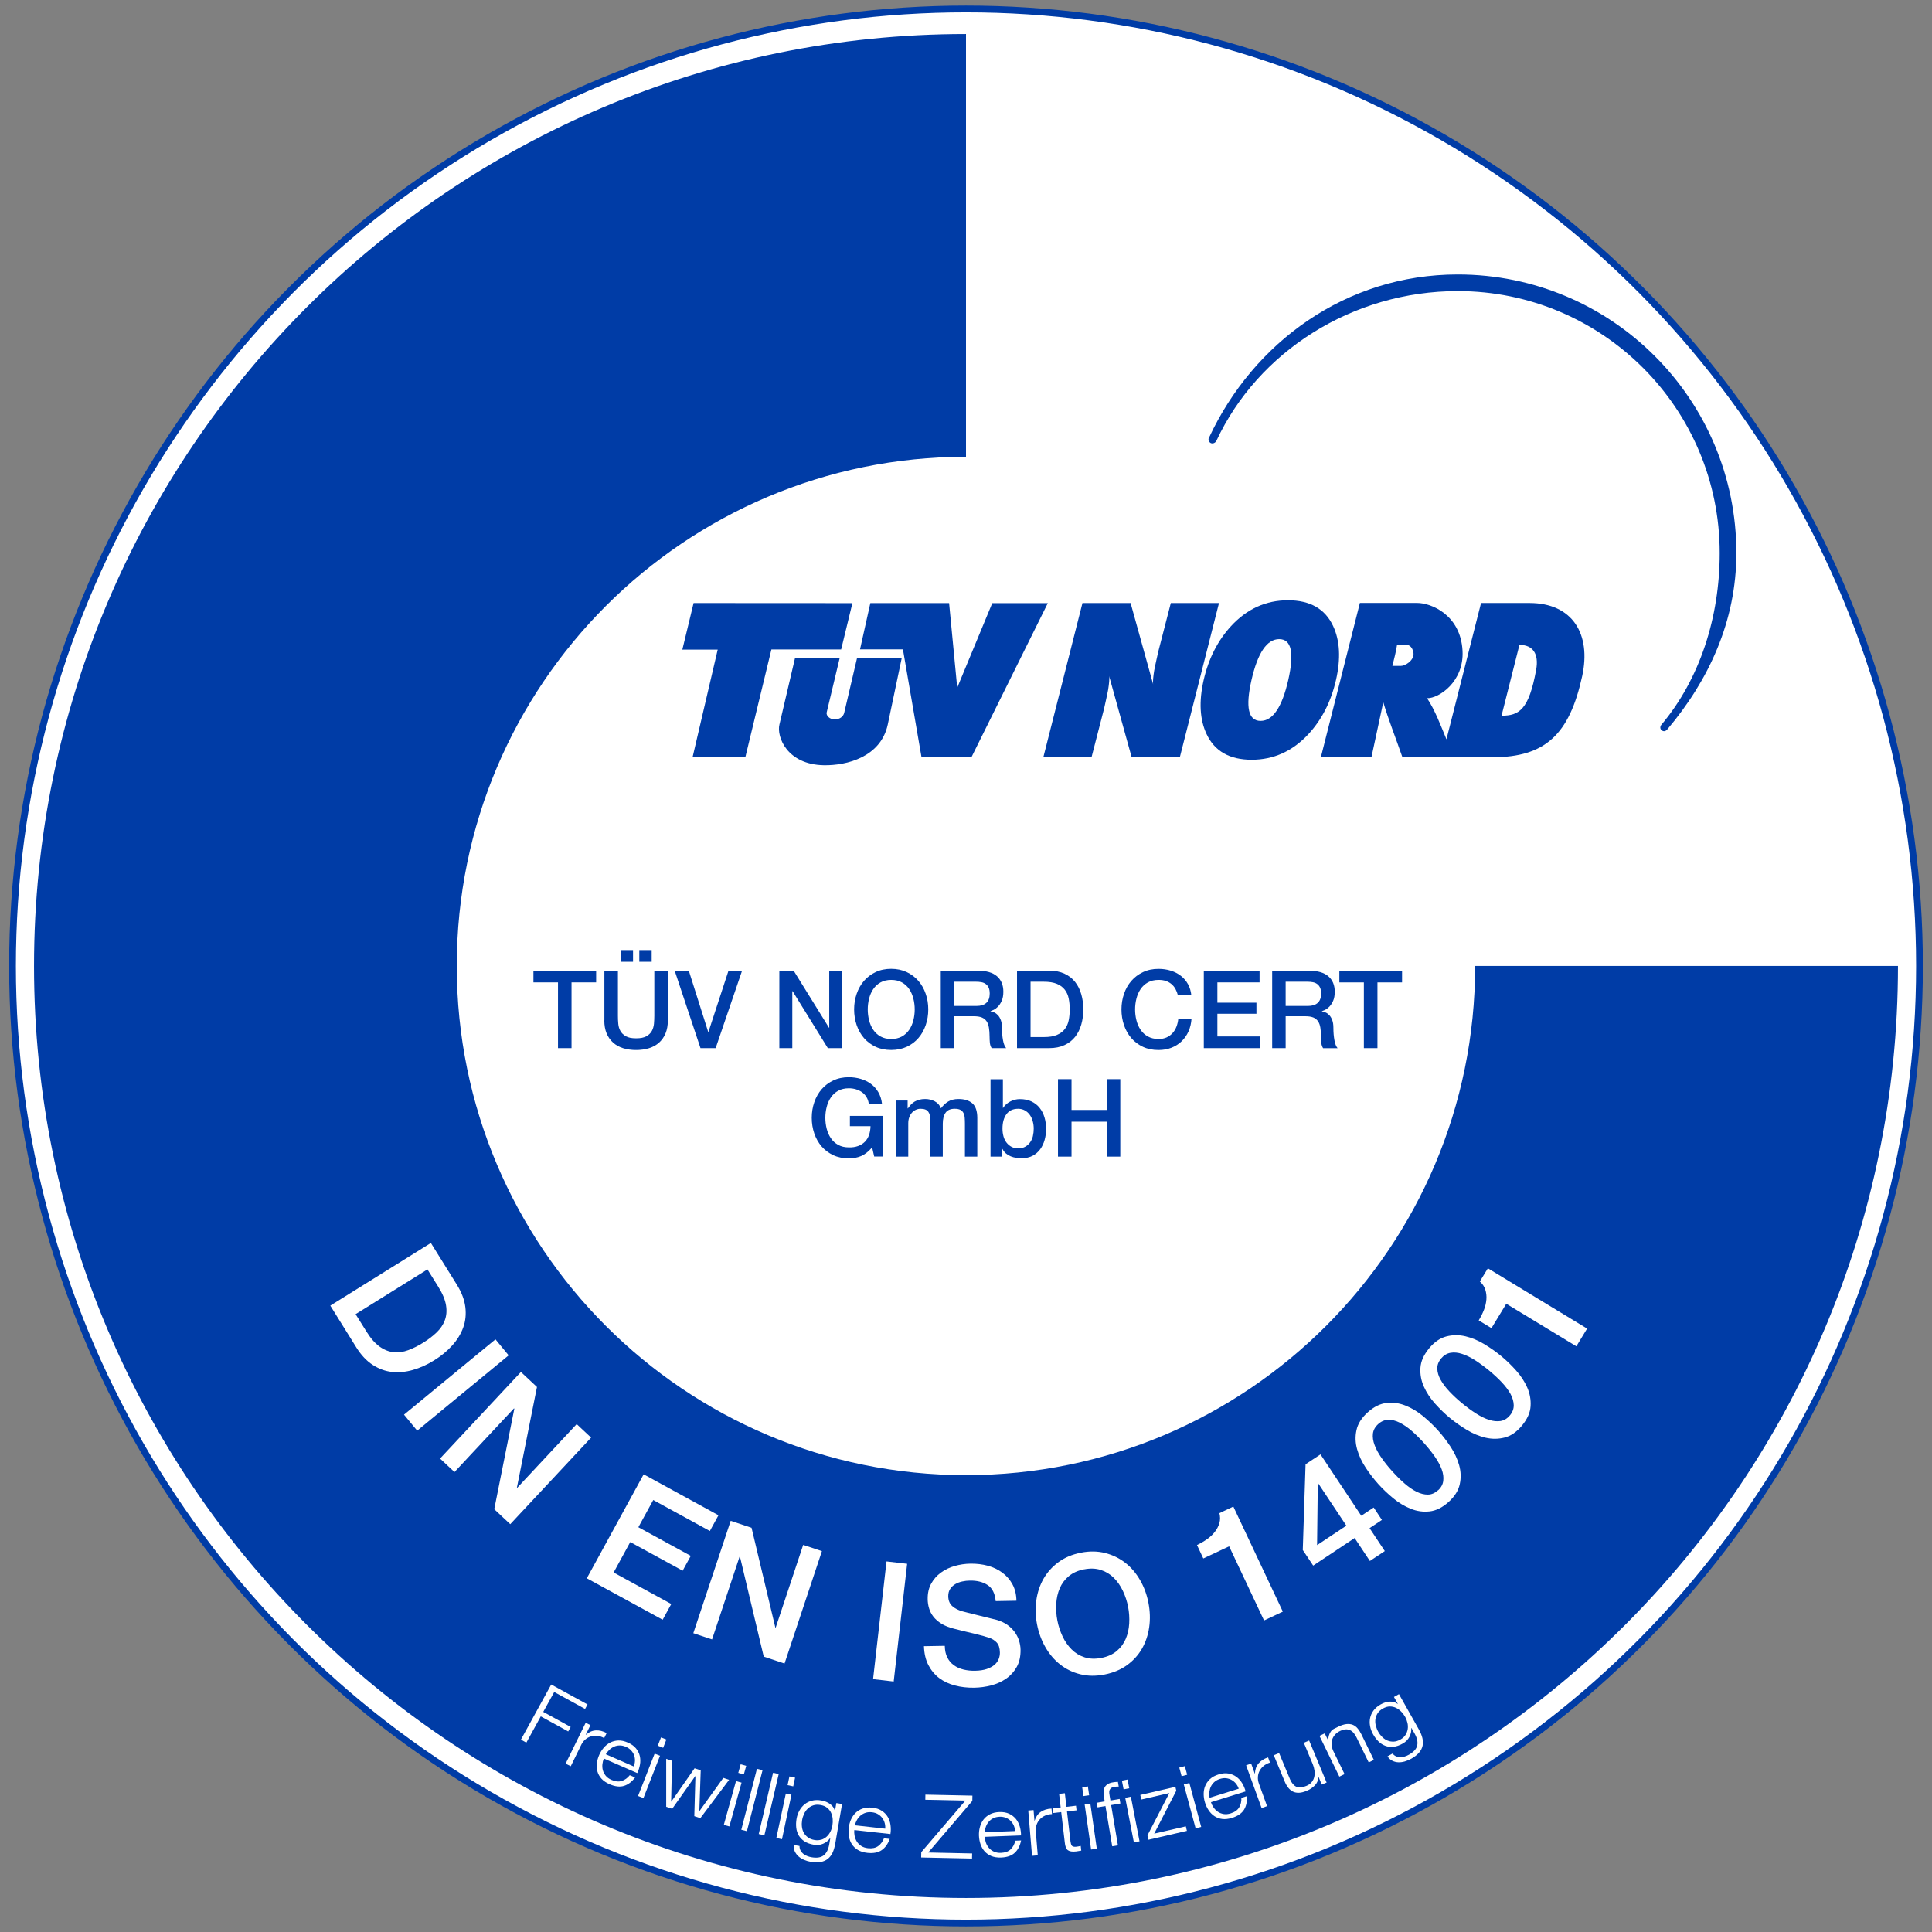 <?xml version="1.0" encoding="UTF-8"?><svg id="a" xmlns="http://www.w3.org/2000/svg" viewBox="0 0 431 431"><rect x="0" y="0" width="431" height="431" fill="#808080" stroke="none"/><ellipse cx="215.5" cy="215.5" rx="212.71" ry="213.5" style="fill:#fff; stroke:#003ca6; stroke-miterlimit:3.86; stroke-width:1.51px;"/><path d="m268.52,151.7c1.09-4.77,3.13-8.79,6.12-12.04,3.54-3.83,7.77-5.75,12.69-5.75s8.28,1.91,10.07,5.75c1.52,3.25,1.73,7.26.64,12.04-1.09,4.77-3.13,8.79-6.12,12.04-3.54,3.83-7.77,5.75-12.69,5.75s-8.28-1.91-10.07-5.75c-1.52-3.25-1.73-7.26-.64-12.04m10.67,0c-1.38,6.08-.71,9.12,2.02,9.12s4.79-3.04,6.18-9.12c1.38-6.08.71-9.12-2.02-9.12s-4.79,3.04-6.18,9.12" style="fill:#003ca6; stroke-width:0px;"/><path d="m252.22,134.53l5.04,18.16c-.13-.57.03-1.89.22-3.08.12-.75.92-4.27.92-4.27l2.79-10.81h10.75l-8.74,34.41h-10.74l-5.04-18.16c.14.57-.03,1.89-.21,3.08-.12.75-.92,4.27-.92,4.27l-2.79,10.81h-10.75l8.73-34.41" style="fill:#003ca6; stroke-width:0px;"/><path d="m188.34,158.98l2.86-12.21h9.97l-3.13,14.89c-1.57,7.24-9.16,9.14-14.24,9.05-8.24-.13-10.59-6.38-9.92-9.08l3.48-14.84,9.97-.03-2.92,12.21c-.13.69.7,1.52,1.78,1.52s1.93-.57,2.16-1.52" style="fill:#003ca6; stroke-width:0px;"/><polyline points="154.73 134.53 190.16 134.55 187.65 144.88 172.09 144.88 166.27 168.94 154.5 168.94 160.11 144.92 152.22 144.92" style="fill:#003ca6; stroke-width:0px;"/><polyline points="194.16 134.54 211.73 134.54 213.54 153.41 221.36 134.55 233.75 134.55 216.7 168.95 205.58 168.95 201.43 144.86 191.86 144.86" style="fill:#003ca6; stroke-width:0px;"/><path d="m338.96,143.87l-3.99,15.79c3.95,0,6.1-1.35,7.72-10.22.67-3.67-.8-5.58-3.72-5.58m-20.6,11.91c1.8,2.73,3.01,6.04,4.31,9.16l7.72-30.41h10.78c9.62,0,13.83,6.92,11.78,16.32-2.83,12.96-8.21,18.09-19.99,18.09h-8.41s-11.7,0-11.7,0c-1.48-4.28-3.13-8.42-4.27-12.28l-2.62,12.18h-11.28l8.68-34.32h12.8c3.07,0,9.67,2.63,10.1,10.67.37,6.93-5.32,10.63-7.88,10.58m-6.72-11.94c-.24,1.53-.65,3.17-1.05,4.73h1.91c.85.02,2.81-1.09,2.81-2.67,0-.41-.28-2.07-1.78-2.06h-1.9Z" style="fill:#003ca6; stroke-width:0px;"/><path d="m269.72,97.62c9.89-21.22,30.54-36.39,55.49-36.39,34.33,0,62.15,27.83,62.15,62.15,0,15.27-6.25,28.48-15.38,39.3-.42.52-.9.54-1.28.24-.39-.31-.4-.83-.07-1.24l.05-.06c8.53-10.16,12.96-23.93,12.96-38.24,0-32.28-26.16-58.44-58.44-58.44-23.46,0-44.55,13.47-53.85,33.42-.24.45-.81.7-1.26.47-.4-.21-.63-.75-.39-1.22" style="fill:#003ca6; stroke-width:0px;"/><path d="m7.59,215.5C7.59,100.67,100.67,7.59,215.5,7.59v94.31c-62.75,0-113.6,50.86-113.6,113.59s50.85,113.59,113.59,113.59,113.59-50.86,113.59-113.59h94.33c0,114.84-93.08,207.92-207.91,207.92S7.59,330.33,7.59,215.5" style="fill:#003ca6; stroke-width:0px;"/><path d="m96.12,277.28l5.79,9.3c1.07,1.72,1.7,3.39,1.9,5.01.2,1.62.04,3.15-.48,4.58-.52,1.43-1.34,2.76-2.46,4-1.12,1.24-2.45,2.34-4.01,3.3-1.55.97-3.13,1.68-4.73,2.14-1.6.46-3.16.61-4.67.45-1.51-.16-2.95-.69-4.32-1.58-1.37-.89-2.59-2.19-3.66-3.91l-5.79-9.3,22.43-13.98Zm-16.78,15.91l2.41,3.86c.95,1.53,1.94,2.65,2.95,3.37,1.02.72,2.06,1.13,3.13,1.24,1.07.1,2.15-.05,3.25-.46,1.1-.41,2.21-.96,3.34-1.67,1.13-.7,2.12-1.46,2.97-2.27.85-.81,1.46-1.71,1.84-2.72.38-1.01.47-2.12.27-3.35-.2-1.23-.77-2.61-1.73-4.14l-2.41-3.86-16.02,9.98Z" style="fill:#fff; stroke-width:0px;"/><path d="m110.53,298.79l2.94,3.57-20.4,16.8-2.94-3.57,20.4-16.8Z" style="fill:#fff; stroke-width:0px;"/><path d="m116.22,306.08l3.57,3.34-4.48,22.46.05.05,13.29-14.23,3.22,3.01-18.04,19.31-3.57-3.34,4.48-22.41-.08-.08-13.27,14.2-3.22-3.01,18.04-19.31Z" style="fill:#fff; stroke-width:0px;"/><path d="m143.59,328.9l16.69,9.13-1.92,3.51-12.63-6.91-3.32,6.07,11.69,6.39-1.81,3.31-11.69-6.39-3.71,6.79,12.86,7.03-1.92,3.51-16.92-9.25,12.68-23.19Z" style="fill:#fff; stroke-width:0px;"/><path d="m163.02,339.28l4.64,1.54,5.31,22.28.07.02,6.14-18.48,4.18,1.39-8.34,25.08-4.64-1.54-5.29-22.24-.11-.04-6.13,18.44-4.18-1.39,8.34-25.08Z" style="fill:#fff; stroke-width:0px;"/><path d="m197.77,348.33l4.6.53-3,26.26-4.6-.53,3-26.26Z" style="fill:#fff; stroke-width:0px;"/><path d="m210.77,367.18c.02,1.01.2,1.87.56,2.58.36.71.85,1.29,1.47,1.73.62.45,1.34.77,2.14.96.81.2,1.68.29,2.61.27,1.01-.02,1.87-.15,2.58-.39.71-.25,1.29-.56,1.72-.93.44-.38.75-.81.94-1.29.19-.48.28-.97.27-1.47-.02-1.01-.26-1.75-.72-2.23-.46-.47-.97-.8-1.52-.99-.94-.33-2.04-.64-3.29-.93-1.25-.29-2.79-.66-4.63-1.13-1.14-.28-2.09-.65-2.85-1.12-.76-.47-1.37-1-1.82-1.58-.45-.58-.78-1.21-.97-1.87-.2-.66-.3-1.34-.31-2.03-.02-1.33.24-2.49.78-3.47.54-.98,1.26-1.8,2.16-2.46.9-.66,1.93-1.15,3.08-1.48,1.15-.33,2.32-.5,3.51-.52,1.38-.02,2.69.14,3.91.47,1.23.34,2.31.86,3.24,1.56.94.7,1.69,1.57,2.25,2.61.56,1.04.85,2.25.87,3.63l-4.63.08c-.15-1.7-.75-2.89-1.8-3.58-1.05-.69-2.37-1.02-3.98-.99-.54,0-1.1.07-1.66.19-.57.12-1.08.31-1.55.58-.46.27-.85.62-1.15,1.07-.3.45-.45,1.01-.44,1.67.02.94.32,1.67.91,2.19.59.52,1.35.91,2.3,1.17.1.02.49.12,1.17.3.68.17,1.44.36,2.29.57.84.21,1.67.41,2.47.61.8.2,1.38.34,1.73.43.87.26,1.63.62,2.28,1.07.65.46,1.19.99,1.64,1.58.44.6.77,1.24.99,1.93.22.69.34,1.38.35,2.07.02,1.48-.26,2.75-.84,3.81-.59,1.06-1.37,1.93-2.35,2.61-.98.68-2.09,1.19-3.34,1.52-1.25.33-2.53.5-3.84.52-1.5.02-2.93-.14-4.26-.49-1.34-.35-2.51-.9-3.51-1.65-1-.75-1.8-1.72-2.42-2.9-.61-1.19-.94-2.6-.99-4.22l4.63-.08Z" style="fill:#fff; stroke-width:0px;"/><path d="m241.13,346.38c1.94-.38,3.75-.35,5.43.08,1.68.43,3.17,1.16,4.48,2.18,1.31,1.03,2.4,2.31,3.29,3.85.89,1.54,1.51,3.23,1.87,5.07.36,1.87.42,3.68.17,5.43-.25,1.76-.79,3.36-1.61,4.8-.83,1.44-1.94,2.67-3.34,3.68-1.4,1.01-3.07,1.71-5.01,2.09-1.94.38-3.75.36-5.42-.06-1.68-.41-3.17-1.14-4.47-2.16-1.31-1.03-2.4-2.31-3.29-3.85-.89-1.54-1.52-3.24-1.88-5.1-.36-1.84-.41-3.64-.16-5.4.25-1.76.79-3.36,1.61-4.8.83-1.44,1.94-2.68,3.33-3.7,1.4-1.03,3.06-1.73,5-2.1Zm.72,3.71c-1.38.27-2.52.78-3.42,1.53-.9.75-1.57,1.66-2.02,2.71-.45,1.06-.71,2.21-.78,3.45s.01,2.49.25,3.72c.24,1.24.63,2.42,1.16,3.55.53,1.13,1.21,2.1,2.02,2.91s1.77,1.4,2.89,1.76c1.11.36,2.36.41,3.74.14,1.38-.27,2.52-.78,3.42-1.53.9-.75,1.57-1.66,2.02-2.71.45-1.05.71-2.2.78-3.45.07-1.25-.01-2.49-.25-3.72-.24-1.24-.63-2.42-1.16-3.54-.53-1.13-1.21-2.1-2.02-2.91-.81-.81-1.77-1.4-2.89-1.76-1.11-.36-2.36-.41-3.74-.14Z" style="fill:#fff; stroke-width:0px;"/><path d="m267.03,344.67c.8-.38,1.55-.81,2.25-1.31.7-.49,1.28-1.04,1.74-1.64.47-.6.8-1.25,1.01-1.95.2-.7.2-1.43,0-2.21l3.11-1.47,11.04,23.44-4.19,1.97-7.79-16.54-5.76,2.71-1.42-3.01Z" style="fill:#fff; stroke-width:0px;"/><path d="m308.3,339.06l-2.77,1.84,3.4,5.12-3.33,2.21-3.4-5.12-9.25,6.15-2.32-3.48.62-19.12,3.33-2.21,9.1,13.69,2.77-1.84,1.84,2.78Zm-14.48,5.63l6.53-4.34-6.31-9.49-.06.04-.16,13.8Z" style="fill:#fff; stroke-width:0px;"/><path d="m305.12,315.07c1.38-1.24,2.78-1.93,4.22-2.09,1.44-.15,2.85.04,4.21.59,1.37.54,2.67,1.32,3.9,2.34,1.23,1.02,2.34,2.07,3.33,3.17.99,1.1,1.93,2.32,2.81,3.65.88,1.33,1.52,2.71,1.92,4.12.4,1.42.45,2.84.14,4.25-.3,1.42-1.14,2.75-2.51,3.98-1.38,1.24-2.78,1.93-4.22,2.09s-2.85-.04-4.21-.59-2.67-1.32-3.9-2.34c-1.23-1.02-2.34-2.07-3.33-3.17-.99-1.1-1.93-2.31-2.81-3.65-.88-1.33-1.52-2.7-1.92-4.12-.4-1.42-.45-2.84-.14-4.25.3-1.42,1.14-2.75,2.51-3.98Zm15.68,17.41c.68-.61,1.07-1.32,1.17-2.13.1-.81-.01-1.66-.35-2.57-.34-.91-.86-1.86-1.55-2.86-.7-1-1.5-2-2.41-3.01-.91-1.01-1.82-1.91-2.73-2.7s-1.81-1.4-2.68-1.84c-.88-.44-1.72-.65-2.54-.63-.81.02-1.56.33-2.24.94-.7.63-1.09,1.34-1.19,2.14-.09.8.03,1.66.38,2.57.34.92.86,1.87,1.55,2.86.69.99,1.49,1.99,2.4,2.99.91,1.01,1.82,1.91,2.74,2.71.92.8,1.81,1.41,2.68,1.84.87.43,1.71.64,2.51.63.8,0,1.55-.33,2.25-.96Z" style="fill:#fff; stroke-width:0px;"/><path d="m318.79,300.82c1.18-1.43,2.47-2.32,3.87-2.68,1.4-.36,2.82-.37,4.26-.03,1.43.34,2.83.92,4.2,1.75,1.37.83,2.62,1.71,3.76,2.65,1.14.94,2.25,2.01,3.31,3.2,1.07,1.19,1.9,2.45,2.5,3.8.6,1.35.85,2.74.76,4.19-.09,1.45-.73,2.88-1.91,4.31-1.18,1.43-2.47,2.32-3.87,2.68-1.4.36-2.82.37-4.26.04-1.43-.34-2.83-.92-4.2-1.75-1.37-.83-2.62-1.71-3.76-2.65-1.14-.94-2.24-2.01-3.31-3.2-1.07-1.19-1.9-2.45-2.5-3.8-.6-1.34-.86-2.74-.76-4.19.09-1.45.73-2.88,1.91-4.31Zm18.05,14.93c.58-.7.87-1.46.85-2.28-.02-.81-.26-1.65-.72-2.5-.47-.85-1.12-1.72-1.95-2.6-.84-.89-1.78-1.76-2.83-2.63-1.05-.86-2.08-1.62-3.09-2.27-1.02-.65-1.99-1.13-2.92-1.43-.93-.31-1.8-.39-2.6-.25-.8.14-1.49.56-2.08,1.26-.6.72-.89,1.49-.86,2.29.02.8.27,1.63.75,2.49.48.86,1.13,1.72,1.96,2.6.83.88,1.76,1.75,2.81,2.61,1.05.87,2.08,1.63,3.11,2.28,1.03.66,2,1.14,2.92,1.43.92.3,1.78.38,2.57.26.79-.13,1.49-.55,2.09-1.28Z" style="fill:#fff; stroke-width:0px;"/><path d="m329.88,294.56c.46-.76.85-1.54,1.16-2.33.31-.79.49-1.57.55-2.33.06-.76-.02-1.49-.24-2.18-.21-.69-.62-1.31-1.22-1.84l1.79-2.94,22.14,13.45-2.4,3.95-15.63-9.49-3.31,5.44-2.85-1.73Z" style="fill:#fff; stroke-width:0px;"/><path d="m156.29,233.82h3.36l5.9-17.28h-3.03l-4.48,13.67h-.05l-4.33-13.67h-3.15l5.76,17.28Zm-13.67-19.26h2.76v-2.61h-2.76v2.61Zm-1.4-2.61h-2.76v2.61h2.76v-2.61Zm-6.41,15.66c0,1.11.17,2.08.51,2.9.34.82.82,1.51,1.44,2.07.62.56,1.37.97,2.24,1.25.87.27,1.84.41,2.9.41s2.03-.14,2.9-.41c.87-.27,1.62-.69,2.24-1.25.62-.56,1.1-1.25,1.44-2.07.34-.82.51-1.79.51-2.9v-11.06h-3.02v10.07c0,.58-.03,1.17-.08,1.77-.06.6-.22,1.13-.48,1.61-.27.48-.67.87-1.21,1.17-.54.31-1.3.46-2.29.46s-1.75-.15-2.29-.46c-.54-.31-.94-.7-1.21-1.17-.27-.48-.43-1.01-.48-1.61-.06-.6-.08-1.19-.08-1.77v-10.07h-3.02v11.06Zm-15.8-8.45h5.47v14.66h3.02v-14.66h5.49v-2.61h-13.99v2.61Z" style="fill:#003ca6; stroke-width:0px;"/><path d="m229.9,219.01h2.98c1.18,0,2.14.16,2.89.47s1.34.75,1.77,1.31c.43.56.72,1.21.87,1.96.15.75.23,1.56.23,2.43s-.08,1.68-.23,2.43c-.15.75-.44,1.4-.87,1.96-.43.56-1.02.99-1.77,1.31-.75.32-1.71.47-2.89.47h-2.98v-12.34Zm-3.02,14.81h7.16c1.32,0,2.47-.23,3.44-.68.97-.45,1.76-1.07,2.37-1.85.61-.78,1.07-1.7,1.37-2.75.3-1.05.45-2.17.45-3.36s-.15-2.31-.45-3.36c-.3-1.05-.75-1.96-1.37-2.75-.61-.78-1.4-1.4-2.37-1.85-.97-.45-2.11-.68-3.44-.68h-7.16v17.28Zm-14.01-14.81h4.91c.39,0,.76.03,1.13.1.36.06.69.19.97.39.28.19.5.46.67.81.16.35.24.79.24,1.34,0,.92-.25,1.61-.75,2.07-.5.46-1.23.69-2.2.69h-4.96v-5.4Zm-3.02,14.81h3.02v-7.11h4.45c.69,0,1.26.09,1.71.27.44.18.79.46,1.05.83.26.38.44.86.53,1.43.1.57.15,1.26.15,2.04,0,.42.02.86.06,1.31.04.45.17.86.4,1.23h3.24c-.32-.35-.56-.95-.71-1.78-.15-.83-.23-1.75-.23-2.77,0-.68-.08-1.24-.25-1.69-.17-.45-.38-.82-.64-1.1-.26-.28-.54-.49-.83-.62-.3-.13-.58-.21-.83-.24v-.05c.15-.05.37-.15.69-.29.32-.15.63-.38.96-.71.32-.33.61-.77.85-1.31.24-.54.36-1.22.36-2.04,0-1.47-.48-2.61-1.43-3.44-.95-.82-2.38-1.23-4.28-1.23h-8.25v17.28Zm-14.51-16.96c-1.02.48-1.89,1.14-2.6,1.96-.71.82-1.25,1.78-1.63,2.88-.38,1.1-.57,2.26-.57,3.48s.19,2.41.57,3.51c.38,1.1.92,2.06,1.63,2.88.71.82,1.58,1.47,2.6,1.95,1.02.48,2.18.71,3.47.71s2.45-.24,3.47-.71c1.02-.48,1.89-1.12,2.6-1.95.71-.82,1.25-1.78,1.63-2.88.38-1.1.57-2.27.57-3.51s-.19-2.39-.57-3.48c-.38-1.1-.92-2.06-1.63-2.88-.71-.82-1.58-1.48-2.6-1.96-1.02-.48-2.18-.73-3.47-.73s-2.45.24-3.47.73m5.86,2.3c.67.37,1.21.87,1.63,1.49.42.62.73,1.33.93,2.12.2.79.3,1.6.3,2.42s-.1,1.63-.3,2.42c-.2.79-.51,1.5-.93,2.12-.42.62-.96,1.12-1.63,1.49-.67.37-1.46.56-2.38.56s-1.71-.19-2.38-.56c-.67-.37-1.21-.87-1.63-1.49-.42-.62-.73-1.33-.93-2.12-.2-.79-.3-1.6-.3-2.42s.1-1.63.3-2.42c.2-.79.51-1.5.93-2.12.42-.62.96-1.12,1.63-1.49.67-.37,1.46-.56,2.38-.56s1.71.19,2.38.56m-27.33,14.66h2.88v-12.7h.07l7.86,12.7h3.19v-17.28h-2.88v12.73h-.05l-7.89-12.73h-3.19v17.28Z" style="fill:#003ca6; stroke-width:0px;"/><path d="m286.81,219.01h4.91c.39,0,.76.03,1.12.1.36.06.69.19.97.39.28.19.5.46.67.81.16.35.24.79.24,1.34,0,.92-.25,1.61-.75,2.07-.5.46-1.23.69-2.2.69h-4.96v-5.4Zm-3.02,14.81h3.02v-7.11h4.45c.69,0,1.26.09,1.71.27.44.18.79.46,1.05.83.26.38.44.86.53,1.43.1.57.15,1.26.15,2.05,0,.42.02.86.06,1.31.04.45.17.86.4,1.23h3.24c-.32-.35-.56-.95-.71-1.78-.15-.83-.23-1.75-.23-2.77,0-.68-.08-1.24-.25-1.69-.17-.45-.38-.82-.64-1.1-.26-.28-.54-.49-.84-.62-.3-.13-.58-.21-.83-.24v-.05c.15-.05.38-.15.69-.29.31-.15.63-.38.96-.71.32-.33.61-.77.85-1.31.24-.54.36-1.22.36-2.04,0-1.47-.48-2.61-1.43-3.44-.95-.82-2.38-1.23-4.28-1.23h-8.25v17.28Zm-15.24,0h12.61v-2.61h-9.58v-5.06h8.71v-2.47h-8.71v-4.52h9.41v-2.61h-12.44v17.28Zm-2.78-11.78c-.1-.94-.35-1.77-.75-2.49-.4-.73-.93-1.34-1.58-1.85-.65-.51-1.41-.9-2.26-1.16-.86-.27-1.77-.4-2.73-.4-1.29,0-2.45.24-3.47.73-1.02.48-1.89,1.14-2.6,1.96-.71.82-1.26,1.78-1.63,2.88-.38,1.1-.57,2.26-.57,3.48s.19,2.41.57,3.51c.38,1.1.92,2.06,1.63,2.88.71.82,1.58,1.47,2.6,1.95,1.02.48,2.18.71,3.47.71,1.05,0,2.01-.17,2.88-.51.87-.34,1.63-.82,2.27-1.44.64-.62,1.16-1.36,1.54-2.21.38-.86.6-1.8.67-2.83h-2.95c-.06.63-.2,1.22-.41,1.77-.21.55-.5,1.03-.87,1.44-.37.41-.81.73-1.33.97-.52.23-1.11.35-1.79.35-.92,0-1.71-.19-2.38-.56-.67-.37-1.21-.87-1.63-1.49-.42-.62-.73-1.33-.93-2.12-.2-.79-.3-1.6-.3-2.42s.1-1.63.3-2.42c.2-.79.51-1.5.93-2.12.42-.62.96-1.12,1.63-1.49.67-.37,1.46-.56,2.38-.56.63,0,1.18.08,1.66.25.48.17.89.41,1.25.71.35.31.65.67.87,1.09.23.42.4.88.53,1.38h3.02Z" style="fill:#003ca6; stroke-width:0px;"/><polygon points="298.79 219.16 304.26 219.16 304.26 233.82 307.29 233.82 307.29 219.16 312.78 219.16 312.78 216.54 298.79 216.54 298.79 219.16" style="fill:#003ca6; stroke-width:0px;"/><path d="m236.02,258.02h3.02v-7.79h7.86v7.79h3.02v-17.28h-3.02v6.87h-7.86v-6.87h-3.02v17.28Zm-5.58-4.63c-.12.52-.32.99-.61,1.4-.28.41-.64.75-1.08,1-.44.26-.97.39-1.6.39-.57,0-1.06-.11-1.49-.34-.43-.23-.79-.53-1.1-.92-.31-.39-.54-.85-.69-1.39-.15-.54-.23-1.13-.23-1.75,0-1.34.29-2.41.88-3.22.59-.81,1.46-1.21,2.63-1.21.56,0,1.06.13,1.5.38.44.25.8.58,1.09.99.29.41.51.88.65,1.42.15.53.22,1.08.22,1.65s-.06,1.09-.18,1.61m-9.45,4.63h2.61v-1.72h.05c.21.42.47.76.79,1.02.31.26.66.47,1.05.63.39.16.79.27,1.22.33.43.06.85.08,1.27.08.92,0,1.72-.18,2.4-.54.68-.36,1.24-.85,1.68-1.45.44-.6.77-1.3.99-2.09.22-.79.33-1.6.33-2.44,0-.92-.12-1.78-.36-2.59-.24-.81-.61-1.51-1.09-2.12-.48-.61-1.09-1.08-1.83-1.43-.73-.35-1.59-.52-2.58-.52-.35,0-.71.04-1.08.13-.36.09-.71.22-1.04.39-.33.17-.63.38-.91.62-.27.24-.51.52-.7.82h-.05v-6.39h-2.76v17.28Zm-21.12,0h2.76v-7.43c0-.52.08-.98.23-1.38.15-.4.35-.74.61-1.02.25-.27.54-.48.87-.63.33-.15.67-.22,1.03-.22.84,0,1.42.22,1.73.67.32.44.47,1.1.47,1.97v8.03h2.76v-7.33c0-1.06.21-1.89.63-2.47.42-.58,1.1-.87,2.03-.87.53,0,.95.08,1.26.24.31.16.54.39.69.69.15.3.25.65.28,1.06.03.41.05.87.05,1.37v7.31h2.76v-8.64c0-1.52-.37-2.6-1.1-3.24-.73-.64-1.76-.97-3.09-.97-.92,0-1.69.19-2.3.56-.61.37-1.15.88-1.62,1.52-.27-.71-.74-1.23-1.39-1.57-.65-.34-1.36-.51-2.12-.51-.5,0-.94.05-1.33.16-.39.11-.73.25-1.03.42-.3.18-.57.4-.81.65-.24.26-.47.54-.68.85h-.07v-1.74h-2.61v12.51Zm-2.9-9.1h-7.36v2.3h4.6c-.02.73-.13,1.39-.34,1.98-.21.6-.52,1.1-.93,1.51-.41.41-.92.73-1.51.94-.6.22-1.28.32-2.06.3-.92,0-1.71-.19-2.38-.56-.67-.37-1.21-.87-1.63-1.49-.42-.62-.73-1.33-.93-2.12-.2-.79-.3-1.6-.3-2.42s.1-1.63.3-2.42c.2-.79.51-1.5.93-2.12.42-.62.96-1.12,1.63-1.49.67-.37,1.46-.56,2.38-.56.55,0,1.07.07,1.57.22.5.15.95.36,1.36.65.4.29.74.65,1,1.08.27.43.44.92.52,1.49h2.95c-.11-.97-.39-1.82-.82-2.57-.44-.74-.98-1.36-1.65-1.85-.66-.49-1.42-.86-2.26-1.11-.85-.25-1.74-.38-2.67-.38-1.29,0-2.45.24-3.47.73-1.02.48-1.89,1.14-2.6,1.96-.71.82-1.25,1.78-1.63,2.88-.38,1.1-.57,2.26-.57,3.48s.19,2.41.57,3.51c.38,1.1.92,2.06,1.63,2.88.71.82,1.58,1.47,2.6,1.95,1.02.48,2.18.71,3.47.71,1.05,0,1.98-.18,2.78-.53.81-.35,1.61-.99,2.42-1.91l.46,2.03h1.94v-9.1Z" style="fill:#003ca6; stroke-width:0px;"/><polygon points="122.97 375.79 131.07 380.24 130.52 381.24 123.64 377.46 121.19 381.9 127.31 385.26 126.76 386.26 120.64 382.9 117.42 388.76 116.21 388.09 122.97 375.79" style="fill:#fff; stroke-width:0px;"/><path d="m130.66,384.33l1.06.52-1.05,2.14.04.02c.66-.6,1.38-.93,2.17-.98.79-.06,1.61.14,2.45.6l-.55,1.11c-.51-.28-1.02-.45-1.53-.5-.5-.05-.98,0-1.44.13-.45.14-.87.37-1.24.69s-.67.71-.9,1.18l-2.34,4.78-1.15-.57,4.47-9.11Z" style="fill:#fff; stroke-width:0px;"/><path d="m141.38,394.07c.16-.4.25-.82.27-1.24.02-.43-.05-.84-.18-1.23-.14-.4-.36-.76-.66-1.09-.3-.33-.69-.61-1.16-.81-.49-.21-.95-.32-1.4-.31-.45,0-.87.09-1.25.26-.38.17-.74.4-1.05.7s-.59.63-.8,1l6.25,2.73Zm-6.66-1.78c-.17.39-.28.81-.33,1.27-.05.45-.02.9.09,1.33.11.43.32.84.63,1.23.31.39.75.71,1.31.95.86.38,1.63.45,2.31.23.68-.23,1.27-.65,1.76-1.28l1.18.52c-.71.95-1.53,1.57-2.45,1.86-.92.29-1.99.17-3.22-.36-.77-.34-1.38-.75-1.82-1.24-.44-.49-.74-1.02-.9-1.6-.16-.58-.21-1.19-.13-1.82.08-.64.25-1.27.53-1.89.25-.58.59-1.11,1-1.59.41-.48.89-.87,1.43-1.15.54-.28,1.14-.44,1.81-.47.66-.03,1.38.13,2.16.47.77.34,1.37.77,1.8,1.29.42.52.71,1.09.85,1.7.14.61.16,1.25.04,1.91-.11.66-.31,1.3-.61,1.9l-7.42-3.24Z" style="fill:#fff; stroke-width:0px;"/><path d="m147.46,387.59l1.2.47-.72,1.85-1.2-.47.72-1.85Zm-1.42,3.62l1.2.47-3.7,9.45-1.2-.47,3.7-9.45Z" style="fill:#fff; stroke-width:0px;"/><polygon points="148.62 392.37 149.92 392.8 149.72 401.9 149.76 401.91 154.95 394.48 156.32 394.94 156.01 404 156.05 404.01 161.36 396.62 162.65 397.06 156.23 405.61 154.89 405.16 155.14 396.25 155.1 396.23 149.96 403.51 148.62 403.07 148.62 392.37" style="fill:#fff; stroke-width:0px;"/><path d="m165.23,393.59l1.24.34-.53,1.91-1.24-.34.53-1.91Zm-1.04,3.75l1.24.34-2.72,9.77-1.24-.34,2.72-9.77Z" style="fill:#fff; stroke-width:0px;"/><rect x="160.72" y="400.89" width="14.04" height="1.29" transform="translate(-262.88 464.24) rotate(-75.61)" style="fill:#fff; stroke-width:0px;"/><rect x="164.47" y="401.81" width="14.04" height="1.29" transform="translate(-259.45 477.74) rotate(-76.83)" style="fill:#fff; stroke-width:0px;"/><path d="m176.11,396.3l1.26.27-.41,1.94-1.26-.27.41-1.94Zm-.81,3.81l1.26.27-2.11,9.92-1.26-.27,2.12-9.92Z" style="fill:#fff; stroke-width:0px;"/><path d="m186.3,411.43c-.13.73-.32,1.38-.59,1.93-.27.55-.62,1-1.05,1.34-.43.34-.96.57-1.58.69-.62.11-1.35.1-2.2-.04-.52-.09-1.02-.23-1.5-.44-.48-.2-.89-.46-1.24-.77-.35-.31-.63-.68-.83-1.11-.2-.43-.27-.91-.22-1.44l1.27.22c0,.39.08.72.23,1.01.15.29.35.53.6.73.25.2.53.37.86.5.32.13.66.22,1.01.28,1.18.2,2.08.06,2.71-.44.62-.5,1.03-1.32,1.23-2.48l.23-1.36h-.04c-.4.56-.92.99-1.56,1.26-.64.28-1.34.35-2.09.22-.83-.14-1.52-.39-2.07-.75-.55-.36-.97-.8-1.28-1.31-.3-.52-.49-1.09-.56-1.73-.07-.64-.05-1.3.07-1.99.11-.67.33-1.28.64-1.84.31-.56.7-1.03,1.17-1.41.47-.38,1.02-.64,1.65-.8.63-.16,1.32-.17,2.07-.04.76.13,1.42.4,1.96.79.54.4.89.9,1.05,1.5h.04s.3-1.72.3-1.72l1.27.22-1.54,8.99Zm-3.08-1.01c.45-.15.85-.37,1.19-.68.34-.31.62-.68.84-1.12.22-.44.37-.9.45-1.38.08-.47.1-.96.06-1.45-.04-.49-.16-.96-.36-1.39-.2-.43-.49-.8-.88-1.11-.38-.31-.88-.52-1.48-.62-.6-.1-1.14-.08-1.61.08-.47.16-.88.4-1.22.72-.35.33-.62.72-.83,1.17-.21.46-.36.94-.44,1.43-.08.49-.1.97-.04,1.45.05.48.19.93.41,1.33.22.4.53.75.92,1.04.39.29.88.49,1.47.59.55.09,1.05.07,1.5-.08" style="fill:#fff; stroke-width:0px;"/><path d="m197.48,407.96c.03-.43,0-.85-.12-1.27-.11-.41-.29-.79-.54-1.12-.25-.34-.57-.62-.95-.85-.39-.23-.83-.37-1.35-.43-.53-.06-1-.02-1.43.12-.43.14-.8.35-1.12.62-.32.27-.58.6-.8.98-.21.38-.37.78-.47,1.19l6.77.75Zm-6.89.29c-.05.42-.03.86.06,1.31.09.45.25.86.48,1.24.23.38.55.71.97.99.41.28.93.45,1.53.52.93.1,1.69-.05,2.27-.47.58-.42,1.01-1,1.3-1.74l1.28.14c-.4,1.12-.99,1.95-1.79,2.5-.79.55-1.85.75-3.18.61-.84-.09-1.54-.31-2.11-.64-.57-.34-1.01-.76-1.34-1.26-.33-.5-.55-1.07-.66-1.7-.12-.63-.14-1.28-.06-1.96.07-.63.23-1.23.48-1.82.25-.58.59-1.09,1.02-1.52.43-.43.96-.76,1.59-.98.63-.22,1.36-.29,2.2-.2.84.09,1.54.33,2.1.7.56.37,1,.83,1.32,1.37.32.54.52,1.15.61,1.81.09.67.09,1.33-.02,2l-8.05-.89Z" style="fill:#fff; stroke-width:0px;"/><polygon points="206.44 400.36 216.93 400.58 216.91 401.76 207.07 413.27 216.87 413.48 216.84 414.62 205.5 414.38 205.52 413.2 215.36 401.69 206.42 401.5 206.44 400.36" style="fill:#fff; stroke-width:0px;"/><path d="m226.46,408.49c-.03-.43-.13-.84-.3-1.24-.17-.39-.41-.73-.7-1.03-.3-.3-.65-.53-1.07-.7-.42-.17-.88-.25-1.4-.23-.53.02-1,.13-1.4.33-.4.2-.74.46-1.01.78-.27.32-.49.68-.64,1.09-.15.41-.25.83-.29,1.25l6.81-.26Zm-6.77,1.3c.02.42.1.85.25,1.28.15.43.37.82.66,1.16.28.34.65.62,1.1.83.45.21.98.31,1.59.29.94-.04,1.66-.3,2.18-.8.51-.5.86-1.14,1.03-1.92l1.29-.05c-.23,1.16-.69,2.08-1.4,2.74-.7.66-1.72,1.02-3.05,1.07-.84.03-1.57-.08-2.18-.33-.61-.25-1.11-.6-1.51-1.05-.4-.45-.7-.98-.91-1.58-.21-.61-.32-1.25-.35-1.93-.02-.63.04-1.25.2-1.87.16-.61.42-1.17.78-1.66.36-.49.84-.89,1.43-1.21.59-.31,1.3-.49,2.14-.52.84-.03,1.57.1,2.18.38.61.29,1.11.68,1.51,1.16.39.49.68,1.06.87,1.7.19.65.28,1.31.28,1.98l-8.1.31Z" style="fill:#fff; stroke-width:0px;"/><path d="m229.39,403.9l1.18-.1.2,2.37h.04c.26-.85.71-1.51,1.36-1.96.65-.45,1.45-.7,2.41-.74l.1,1.23c-.59.02-1.11.14-1.57.35-.46.21-.85.5-1.17.85-.32.35-.55.76-.71,1.22-.15.47-.21.96-.16,1.47l.44,5.31-1.28.11-.84-10.11Z" style="fill:#fff; stroke-width:0px;"/><path d="m237.91,403.08l2.13-.25.12,1.03-2.13.25.78,6.7c.05.4.14.7.28.91.14.21.44.3.91.27.37-.04.73-.1,1.09-.19l.12,1.05c-.19.02-.38.05-.57.09-.19.04-.38.06-.57.09-.85.1-1.46,0-1.84-.27-.38-.28-.61-.85-.69-1.7l-.8-6.81-1.82.21-.12-1.03,1.82-.21-.35-3.03,1.28-.15.35,3.03Z" style="fill:#fff; stroke-width:0px;"/><path d="m241.42,398.71l1.27-.18.28,1.97-1.27.18-.28-1.97Zm.55,3.85l1.27-.18,1.44,10.04-1.27.18-1.44-10.04Z" style="fill:#fff; stroke-width:0px;"/><path d="m249.93,402.34l-2.05.35,1.51,8.98-1.27.21-1.51-8.98-1.77.3-.17-1.03,1.77-.3-.15-.91c-.07-.43-.11-.83-.1-1.2,0-.37.08-.71.23-1,.14-.29.37-.53.67-.73.3-.2.71-.34,1.22-.42.19-.03.36-.05.53-.07.16-.01.35-.03.55-.03l.18,1.05c-.18,0-.34,0-.49.01-.15,0-.3.02-.45.05-.35.06-.61.16-.78.29-.17.14-.28.3-.34.49-.06.19-.07.4-.05.64.03.24.06.49.11.76l.15.87,2.05-.35.17,1.03Z" style="fill:#fff; stroke-width:0px;"/><path d="m250.28,397.24l1.26-.25.38,1.95-1.26.24-.38-1.95Zm.74,3.82l1.26-.25,1.93,9.96-1.26.24-1.93-9.96Z" style="fill:#fff; stroke-width:0px;"/><polygon points="257.48 409.06 264.54 407.43 264.78 408.44 256.21 410.42 255.98 409.45 260.86 400.01 254.61 401.45 254.38 400.43 262.21 398.62 262.41 399.48 257.48 409.06" style="fill:#fff; stroke-width:0px;"/><path d="m263.08,394.33l1.24-.33.52,1.92-1.24.33-.52-1.92Zm1.01,3.76l1.24-.33,2.64,9.8-1.24.33-2.64-9.8Z" style="fill:#fff; stroke-width:0px;"/><path d="m276.34,399.02c-.14-.41-.35-.78-.61-1.11-.27-.33-.58-.6-.95-.81-.36-.21-.77-.34-1.21-.4-.45-.06-.91,0-1.41.15-.51.16-.93.39-1.26.69-.33.3-.59.64-.77,1.02-.18.38-.29.78-.34,1.22-.04.44-.03.86.05,1.28l6.51-2.03Zm-6.2,3.02c.13.41.32.8.58,1.17.26.38.57.69.94.95.36.25.79.43,1.28.52.49.09,1.03.04,1.61-.14.9-.28,1.53-.73,1.89-1.34.36-.61.53-1.32.49-2.12l1.23-.38c.08,1.18-.13,2.18-.63,3.01-.51.82-1.4,1.43-2.67,1.83-.81.25-1.53.33-2.19.25-.65-.08-1.23-.29-1.73-.62-.5-.33-.93-.76-1.29-1.29-.36-.53-.64-1.12-.84-1.77-.19-.6-.28-1.22-.29-1.86,0-.63.1-1.23.33-1.8.22-.57.58-1.08,1.06-1.54.49-.46,1.13-.81,1.94-1.06.81-.25,1.54-.32,2.2-.2.66.12,1.25.36,1.76.73.51.37.94.84,1.29,1.42.35.57.61,1.19.78,1.84l-7.74,2.41Z" style="fill:#fff; stroke-width:0px;"/><path d="m278,393.82l1.11-.4.81,2.24h.04c.03-.9.29-1.65.8-2.26.51-.61,1.22-1.06,2.13-1.35l.42,1.16c-.56.17-1.03.43-1.42.75-.39.33-.69.7-.91,1.12-.22.42-.34.88-.36,1.37-.03.49.05.98.23,1.46l1.81,5.01-1.21.44-3.46-9.54Z" style="fill:#fff; stroke-width:0px;"/><path d="m295.95,397.66l-1.09.45-.7-1.69-.04.02c-.05.76-.32,1.39-.82,1.88-.49.5-1.1.9-1.83,1.2-.62.26-1.17.4-1.67.42-.5.02-.95-.06-1.34-.25-.4-.19-.74-.47-1.05-.85-.3-.38-.57-.83-.79-1.36l-2.46-5.91,1.19-.49,2.46,5.91c.37.81.83,1.35,1.39,1.61.56.26,1.31.2,2.25-.2.5-.21.9-.49,1.18-.85.29-.36.48-.76.57-1.2.1-.44.11-.9.04-1.39-.07-.49-.2-.96-.39-1.42l-1.99-4.76,1.19-.49,3.9,9.37Z" style="fill:#fff; stroke-width:0px;"/><path d="m294.36,387.25l1.16-.56.77,1.57.04-.02c-.02-.32.01-.65.1-.98.09-.33.23-.64.42-.93.19-.29.45-.51.76-.67.32-.16.64-.31.97-.47.66-.32,1.25-.51,1.78-.57.52-.06.99,0,1.4.15.41.16.78.43,1.09.8.32.37.6.82.86,1.34l2.78,5.7-1.15.56-2.69-5.51c-.18-.38-.39-.71-.62-1-.23-.29-.5-.51-.8-.66-.3-.15-.64-.22-1.02-.2-.38.01-.8.14-1.27.36-.47.23-.84.51-1.13.84-.29.33-.49.69-.62,1.08-.13.39-.17.81-.12,1.24.05.44.17.87.37,1.31l2.51,5.15-1.16.56-4.45-9.12Z" style="fill:#fff; stroke-width:0px;"/><path d="m316.56,385.89c.37.65.62,1.27.76,1.87.14.6.15,1.17.04,1.7-.12.54-.38,1.05-.79,1.53-.41.48-.99.93-1.73,1.35-.46.26-.94.46-1.44.61-.5.14-.98.21-1.45.19-.47-.02-.92-.13-1.34-.34-.42-.21-.78-.53-1.08-.98l1.12-.63c.25.3.52.51.82.63.3.13.61.19.93.19s.65-.05.98-.16c.33-.1.65-.24.96-.42,1.04-.59,1.65-1.27,1.82-2.05.17-.78-.03-1.68-.61-2.7l-.68-1.2-.04.02c.05.7-.09,1.35-.41,1.97-.32.62-.82,1.12-1.48,1.49-.74.42-1.43.66-2.08.72-.65.07-1.26,0-1.82-.21-.56-.21-1.07-.54-1.53-.99s-.86-.98-1.2-1.59c-.33-.59-.55-1.2-.67-1.83-.11-.63-.11-1.24.02-1.83.13-.59.38-1.14.77-1.66.39-.52.91-.96,1.58-1.34.67-.38,1.35-.59,2.02-.62.67-.03,1.26.13,1.76.5l.04-.02-.86-1.52,1.12-.63,4.48,7.95Zm-3.02,1.16c.26-.4.42-.83.5-1.28.07-.45.06-.92-.05-1.4-.11-.48-.28-.93-.52-1.36-.24-.42-.52-.81-.87-1.16-.34-.36-.73-.64-1.16-.85-.43-.21-.89-.31-1.38-.31-.49,0-1,.15-1.54.45-.53.3-.93.66-1.2,1.08-.26.42-.43.86-.49,1.33-.06.47-.03.95.1,1.44.13.49.31.95.56,1.39.24.43.54.81.89,1.15.35.34.74.6,1.16.77.43.17.88.25,1.37.23.49-.02.99-.18,1.51-.47.49-.27.86-.61,1.12-1.01" style="fill:#fff; stroke-width:0px;"/></svg>